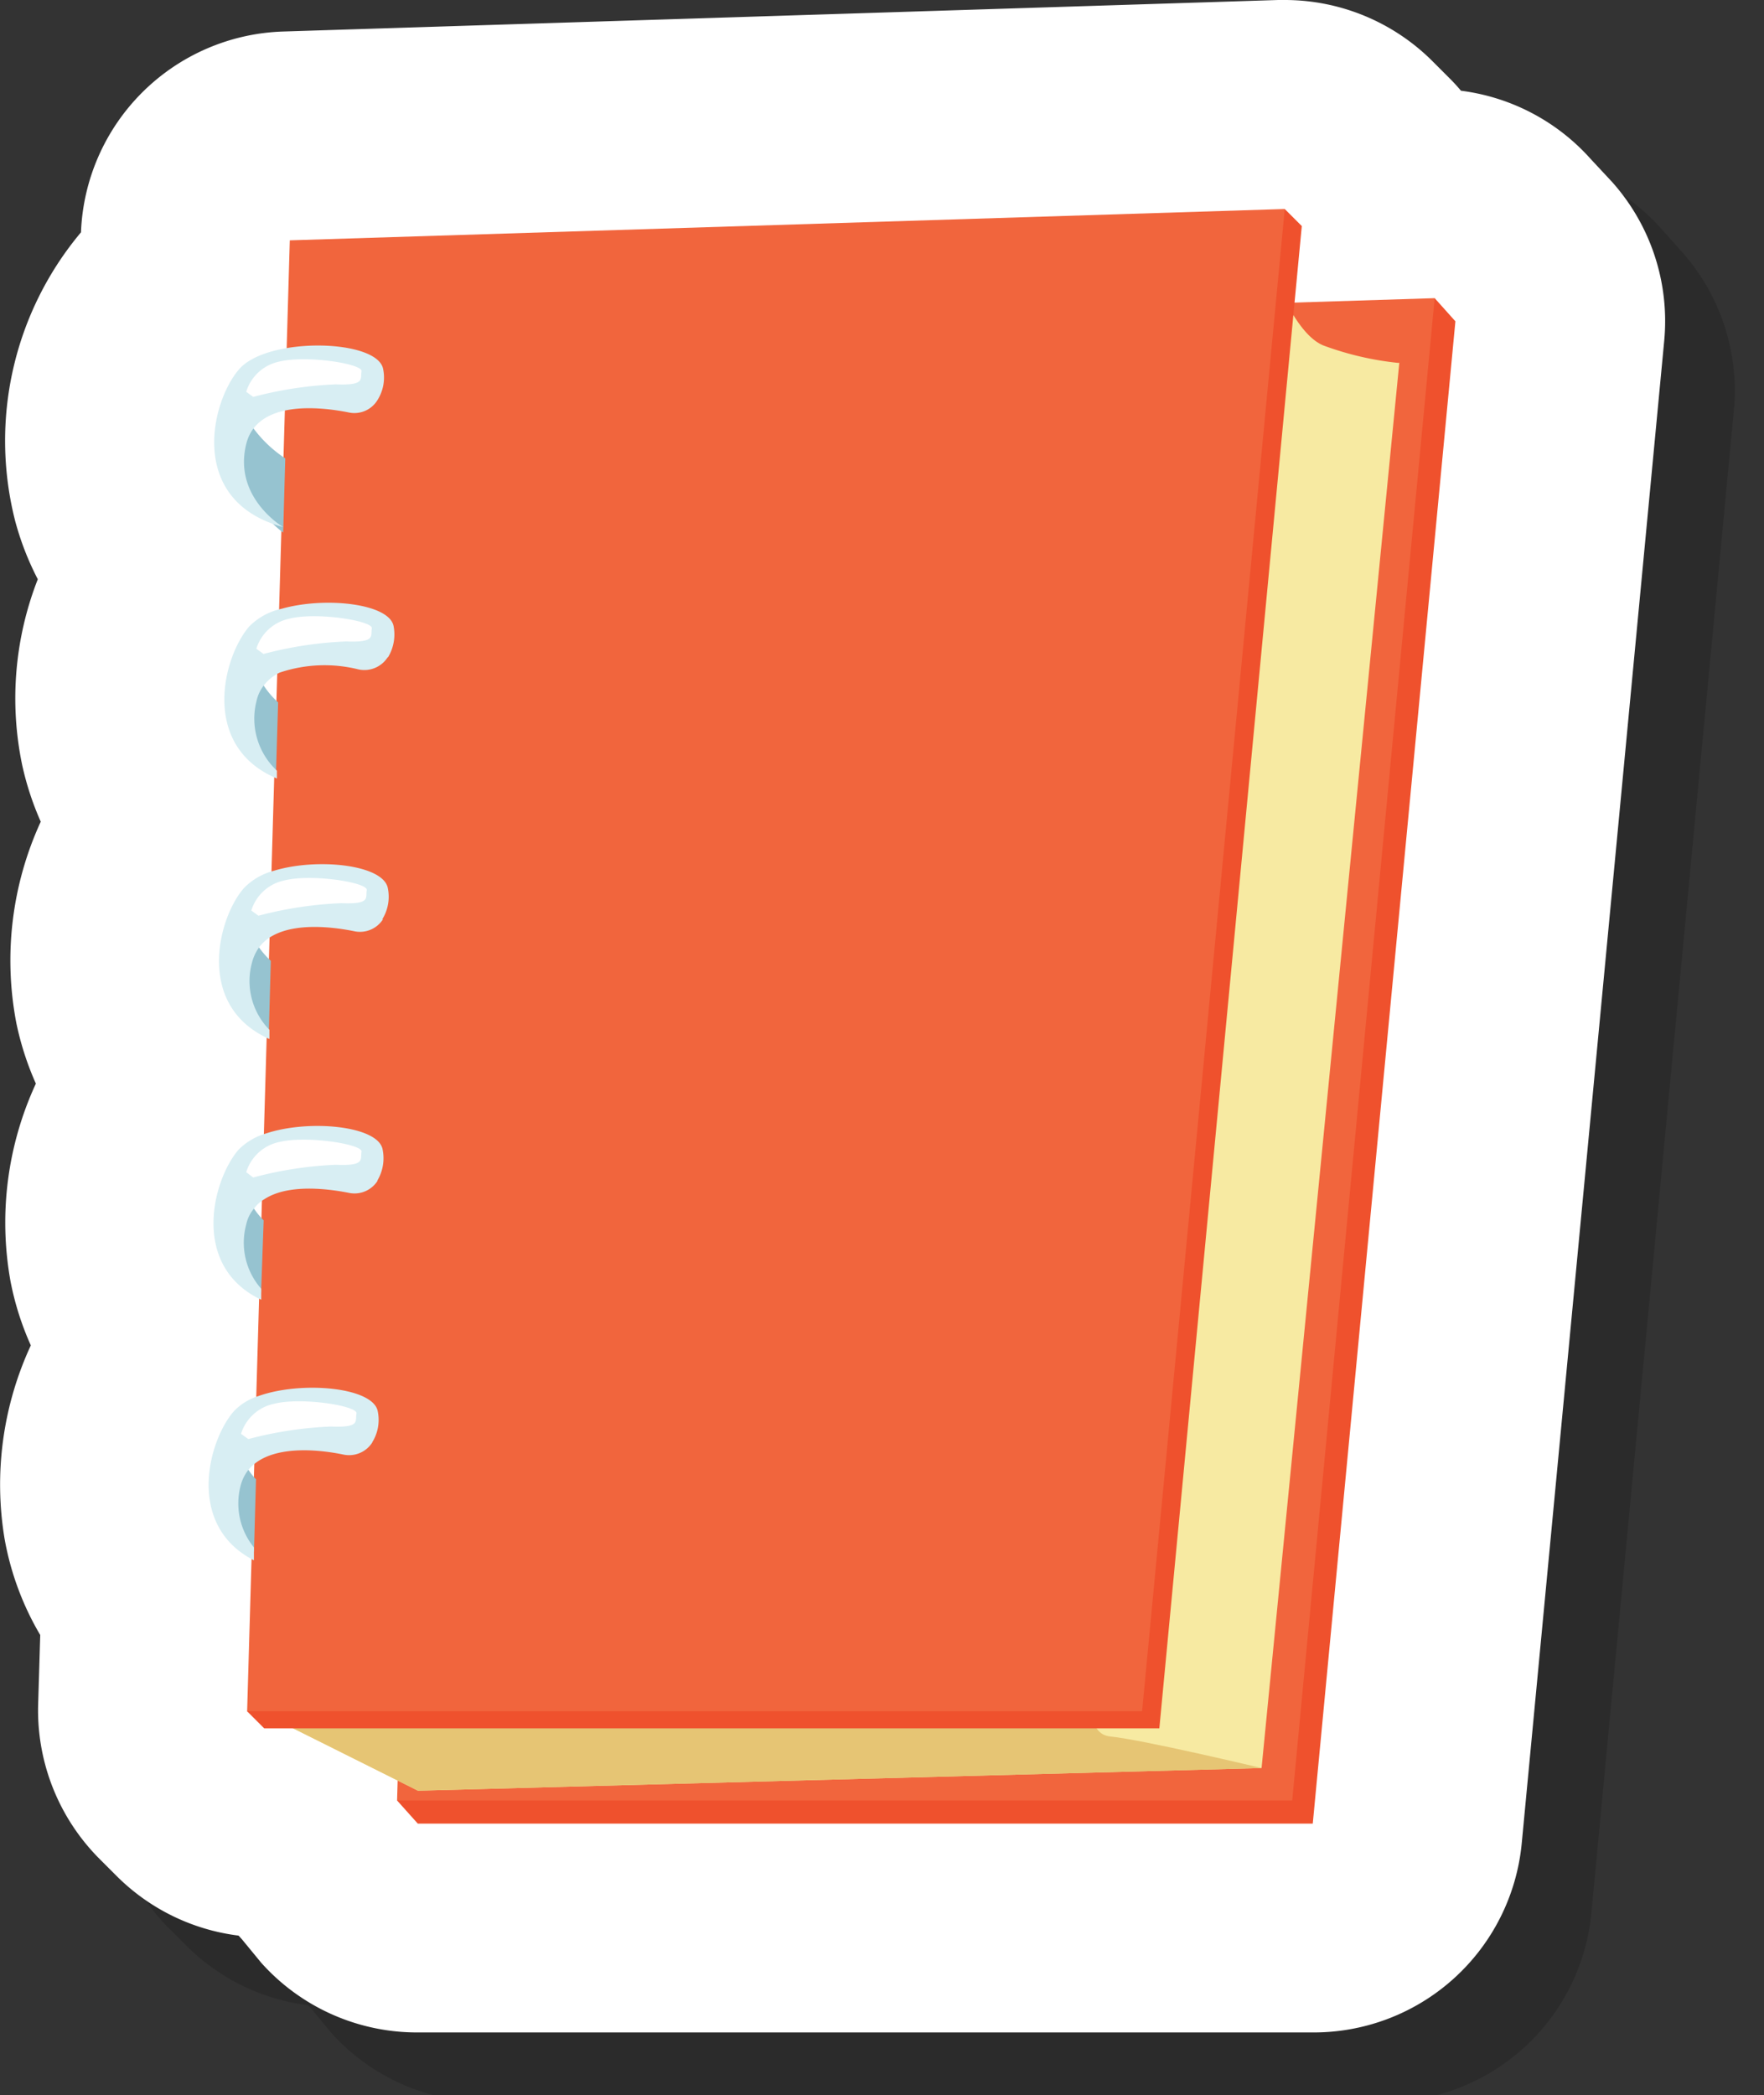 <svg xmlns="http://www.w3.org/2000/svg" width="101.29" height="120.31" viewBox="0 0 101.29 120.31"><rect x="0" y="0" width="101.29" height="120.31" fill="#333333" stroke="none"/><defs><style>.cls-1{isolation:isolate;}.cls-2{mix-blend-mode:multiply;opacity:0.15;}.cls-3{fill:#fff;}.cls-4{fill:#ef512d;}.cls-5{fill:#f1653d;}.cls-6{fill:#f7eaa2;}.cls-7{fill:#e6c574;}.cls-8{fill:#96c3d0;}.cls-9{fill:#d8eef3;}</style></defs><g class="cls-1"><g id="Layer_1" data-name="Layer 1"><g class="cls-2"><path d="M8.65,17.34A18.62,18.62,0,0,0,4.87,33.91a16.51,16.51,0,0,0,1.3,3.35,18.76,18.76,0,0,0-.9,10.65,16.92,16.92,0,0,0,1.07,3.27,19.06,19.06,0,0,0-1.4,11.57,17,17,0,0,0,1.12,3.47A19,19,0,0,0,4.6,77.55a16.61,16.61,0,0,0,1.17,3.7A19,19,0,0,0,4.26,92.34a16.56,16.56,0,0,0,2.05,5.54l-.12,4a12.07,12.07,0,0,0,3.51,8.84l1,1a12,12,0,0,0,7,3.42l.19.21L19,116.7a12,12,0,0,0,9,4H79.38a12,12,0,0,0,12-10.87l8.18-86.26a12,12,0,0,0-3-9.13l-1.19-1.33a12,12,0,0,0-7.44-3.91c-.2-.24-.42-.48-.65-.71l-1-1A12,12,0,0,0,77.77,4h-.38L20.26,5.81A12,12,0,0,0,8.65,17.34Z"></path><polygon points="86.38 21.12 87.57 22.45 79.38 108.71 27.99 108.71 26.8 107.38 86.38 21.12 86.38 21.12"></polygon><polygon points="29.26 22.92 86.38 21.12 78.2 107.38 26.8 107.38 29.26 22.92 29.26 22.92"></polygon><path d="M84.35,24.82l-7.91,80.7L28,106.82l-8.89-4.42H69.73l6.71-84.62S77.91,23,80,23.84a17.48,17.48,0,0,0,4.31,1Z"></path><path d="M76.44,105.52,28,106.82l-8.89-4.42H66.71c.07.68.35,1.24,1.06,1.31,1.79.17,8.67,1.81,8.67,1.81Z"></path><polygon points="77.77 16 78.75 16.98 70.57 103.24 19.17 103.24 18.19 102.26 77.77 16 77.77 16"></polygon><polygon points="20.64 17.8 77.77 16 69.58 102.26 18.19 102.26 20.64 17.8 20.64 17.8"></polygon><path d="M22.86,40.69a4.78,4.78,0,0,0-2.74.15,2.6,2.6,0,0,0-1,.72,1.36,1.36,0,0,0,0,1.77,5,5,0,0,0,.85,1l-.12,4v.16c-.31-.28-.7-.66-1.19-1.17a4.63,4.63,0,0,1-.75-2.1,4.59,4.59,0,0,1,.91-4.25,3.86,3.86,0,0,1,.46-.45,1.48,1.48,0,0,1,.82-.35,1.52,1.52,0,0,1,.6,0l2.12.56Z"></path><path d="M23.25,40.79l-.38-.1a2.48,2.48,0,0,1,.38.1Z"></path><polygon points="20.85 49.02 20.83 49.01 20.84 49.01 20.85 49.02 20.85 49.02"></polygon><path d="M26.26,41.74a1.59,1.59,0,0,1-1.66.7,8.06,8.06,0,0,0-4.54.18,2.46,2.46,0,0,0-.89.71,2.19,2.19,0,0,0-.44.92,4.08,4.08,0,0,0,1.17,4v.45c-4.41-1.85-3.11-7-1.57-8.75a3.77,3.77,0,0,1,1.86-1c2.48-.7,6.16-.3,6.41,1a2.53,2.53,0,0,1-.32,1.79Z"></path><path d="M18.72,41.25a2.52,2.52,0,0,1,1.87-1.72c1.57-.41,4.84.12,4.76.55s.25.82-1.47.75a22,22,0,0,0-4.75.72l-.41-.3Z"></path><path d="M22.57,55.72a4.5,4.5,0,0,0-2.89.22,2.68,2.68,0,0,0-.84.64,1.36,1.36,0,0,0,0,1.77,4.84,4.84,0,0,0,.71.82l-.11,4v.18c-.29-.26-.64-.61-1.05-1a4.92,4.92,0,0,1-.76-2.1,4.56,4.56,0,0,1,.92-4.25,4,4,0,0,1,.45-.46,1.46,1.46,0,0,1,.68-.31h0a1.55,1.55,0,0,1,.74,0l2.13.56Z"></path><path d="M23,55.82l-.38-.1.38.1Z"></path><path d="M26,56.77a1.57,1.57,0,0,1-1.66.7c-1.17-.24-3.3-.5-4.67.25a2.44,2.44,0,0,0-.76.63,2.62,2.62,0,0,0-.44.92,4,4,0,0,0,1,3.86v.53C15.2,61.76,16.51,56.71,18,55a3.66,3.66,0,0,1,1.72-1c2.48-.76,6.3-.36,6.55,1a2.45,2.45,0,0,1-.33,1.8Z"></path><path d="M18.43,56.28a2.52,2.52,0,0,1,1.87-1.72c1.57-.41,4.84.11,4.76.55s.25.82-1.47.75a22,22,0,0,0-4.75.72l-.41-.3Z"></path><path d="M22.27,70.75a4.31,4.31,0,0,0-3,.3,2.43,2.43,0,0,0-.69.56,1.37,1.37,0,0,0,0,1.78,4.19,4.19,0,0,0,.56.68L19,78h0v.21c-.27-.25-.57-.55-.91-.91a4.72,4.72,0,0,1-.75-2.11,4.42,4.42,0,0,1,1.36-4.7,1.35,1.35,0,0,1,.54-.29,1.64,1.64,0,0,1,.88,0l2.12.56Z"></path><path d="M22.66,70.84l-.38-.09a1.77,1.77,0,0,1,.38.09Z"></path><path d="M25.68,71.8a1.57,1.57,0,0,1-1.66.69c-1.22-.24-3.47-.52-4.83.36a1.94,1.94,0,0,0-.6.54,2.05,2.05,0,0,0-.45.91A4,4,0,0,0,19,78h0v.63c-4.09-1.94-2.79-6.91-1.29-8.63a3.68,3.68,0,0,1,1.57-.92c2.47-.82,6.44-.44,6.69.92a2.51,2.51,0,0,1-.31,1.8Z"></path><path d="M18.14,71.3A2.52,2.52,0,0,1,20,69.58c1.57-.4,4.84.12,4.76.55s.24.83-1.48.75a21.74,21.74,0,0,0-4.74.73l-.41-.31Z"></path><path d="M22,85.77a4.31,4.31,0,0,0-3.18.38,2.77,2.77,0,0,0-.55.49,1.35,1.35,0,0,0,0,1.76,3.64,3.64,0,0,0,.43.54l-.11,3.91v.25c-.23-.22-.49-.47-.78-.78a4.8,4.8,0,0,1-.75-2.1A4.55,4.55,0,0,1,18,86l0,0a2.82,2.82,0,0,1,.45-.46l.38-.23h0a1.61,1.61,0,0,1,1-.07l2.12.56Z"></path><path d="M22.37,85.87l-.38-.1.38.1Z"></path><path d="M25.38,86.82a1.58,1.58,0,0,1-1.66.7c-1.25-.26-3.63-.54-5,.45a2.35,2.35,0,0,0-.46.43,2.45,2.45,0,0,0-.45.93,4,4,0,0,0,.77,3.52v.74c-3.92-2-2.63-6.87-1.15-8.56a3.3,3.3,0,0,1,1.41-.87c2.45-.88,6.58-.52,6.85.87a2.43,2.43,0,0,1-.32,1.79Z"></path><path d="M17.84,86.33a2.52,2.52,0,0,1,1.87-1.72c1.57-.41,4.85.11,4.76.55s.25.82-1.47.75a21.83,21.83,0,0,0-4.74.72l-.42-.3Z"></path><path d="M20.56,25.48l1.71.45a5.31,5.31,0,0,0-1.72-.11,2.92,2.92,0,0,0-2,1,1.35,1.35,0,0,0,0,1.77,7.17,7.17,0,0,0,1.83,1.73l-.12,4.26a5.58,5.58,0,0,1-.53-.45c-.42-.37-1-.9-1.65-1.63a4.63,4.63,0,0,1-.75-2.1,4.58,4.58,0,0,1,.91-4.26,3.67,3.67,0,0,1,.45-.44,1.58,1.58,0,0,1,1.42-.31l.41.11Z"></path><path d="M22.66,26l-.38-.1.38.1Z"></path><path d="M20.27,34.27s-2.9-1.69-2.13-4.78c.63-2.53,4.22-2.14,5.87-1.81a1.55,1.55,0,0,0,1.66-.7A2.42,2.42,0,0,0,26,25.19c-.32-1.73-6.62-1.87-8.26,0s-3,7.6,2.54,9.08Z"></path><path d="M18.14,26.49A2.52,2.52,0,0,1,20,24.77c1.57-.4,4.84.12,4.76.55s.24.82-1.48.75a22,22,0,0,0-4.74.72l-.41-.3Z"></path></g><path class="cls-3" d="M4.65,13.34A18.62,18.62,0,0,0,.87,29.91a16.51,16.51,0,0,0,1.3,3.35,18.76,18.76,0,0,0-.9,10.65,16.92,16.92,0,0,0,1.07,3.27A19.06,19.06,0,0,0,.94,58.75a17,17,0,0,0,1.12,3.47A19,19,0,0,0,.6,73.55a16.61,16.61,0,0,0,1.17,3.7A19,19,0,0,0,.26,88.34a16.56,16.56,0,0,0,2.05,5.54l-.12,4a12.07,12.07,0,0,0,3.51,8.84l1,1a12,12,0,0,0,7,3.42l.19.21L15,112.7a12,12,0,0,0,9,4H75.38a12,12,0,0,0,12-10.87l8.18-86.26a12,12,0,0,0-3-9.13L91.33,9.12a12,12,0,0,0-7.44-3.91c-.2-.24-.42-.48-.65-.71l-1-1A12,12,0,0,0,73.77,0h-.38L16.26,1.81A12,12,0,0,0,4.65,13.34Z"></path><polygon class="cls-4" points="82.38 17.12 83.57 18.45 75.38 104.71 23.99 104.71 22.8 103.38 82.38 17.12 82.38 17.12"></polygon><polygon class="cls-5" points="25.26 18.92 82.38 17.12 74.2 103.38 22.8 103.38 25.26 18.92 25.26 18.92"></polygon><path class="cls-6" d="M80.35,20.82l-7.91,80.7L24,102.82,15.15,98.4H65.73l6.71-84.62S73.91,19,76,19.84a17.48,17.48,0,0,0,4.31,1Z"></path><path class="cls-7" d="M72.44,101.52,24,102.82,15.15,98.4H62.71c.07.68.35,1.24,1.06,1.31,1.79.17,8.67,1.81,8.67,1.81Z"></path><polygon class="cls-4" points="73.77 12 74.75 12.98 66.57 99.24 15.17 99.24 14.19 98.26 73.77 12 73.77 12"></polygon><polygon class="cls-5" points="16.64 13.8 73.77 12 65.58 98.26 14.19 98.26 16.64 13.8 16.64 13.8"></polygon><path class="cls-8" d="M18.86,36.69a4.78,4.78,0,0,0-2.74.15,2.6,2.6,0,0,0-1,.72,1.36,1.36,0,0,0,0,1.77,5,5,0,0,0,.85,1l-.12,4v.16c-.31-.28-.7-.66-1.19-1.17a4.63,4.63,0,0,1-.75-2.1,4.59,4.59,0,0,1,.91-4.25,3.86,3.86,0,0,1,.46-.45,1.48,1.48,0,0,1,.82-.35,1.52,1.52,0,0,1,.6,0l2.12.56Z"></path><path class="cls-8" d="M19.25,36.79l-.38-.1a2.48,2.48,0,0,1,.38.1Z"></path><polygon class="cls-9" points="16.85 45.02 16.83 45.01 16.84 45.01 16.85 45.02 16.85 45.02"></polygon><path class="cls-9" d="M22.26,37.74a1.59,1.59,0,0,1-1.66.7,8.06,8.06,0,0,0-4.54.18,2.46,2.46,0,0,0-.89.71,2.19,2.19,0,0,0-.44.92,4.08,4.08,0,0,0,1.17,4v.45c-4.41-1.85-3.11-7-1.57-8.75a3.77,3.77,0,0,1,1.86-1c2.48-.7,6.16-.3,6.41,1a2.53,2.53,0,0,1-.32,1.79Z"></path><path class="cls-3" d="M14.72,37.25a2.52,2.52,0,0,1,1.87-1.72c1.57-.41,4.84.12,4.76.55s.25.82-1.47.75a22,22,0,0,0-4.75.72l-.41-.3Z"></path><path class="cls-8" d="M18.57,51.72a4.5,4.5,0,0,0-2.89.22,2.68,2.68,0,0,0-.84.64,1.36,1.36,0,0,0,0,1.77,4.84,4.84,0,0,0,.71.82l-.11,4v.18c-.29-.26-.64-.61-1.05-1a4.92,4.92,0,0,1-.76-2.1,4.56,4.56,0,0,1,.92-4.25,4,4,0,0,1,.45-.46,1.46,1.46,0,0,1,.68-.31h0a1.55,1.55,0,0,1,.74,0l2.13.56Z"></path><path class="cls-8" d="M19,51.82l-.38-.1.38.1Z"></path><path class="cls-9" d="M22,52.77a1.57,1.57,0,0,1-1.66.7c-1.17-.24-3.3-.5-4.67.25a2.44,2.44,0,0,0-.76.63,2.62,2.62,0,0,0-.44.92,4,4,0,0,0,1,3.86v.53C11.2,57.76,12.51,52.71,14,51a3.66,3.66,0,0,1,1.72-1c2.48-.76,6.3-.36,6.55,1a2.45,2.45,0,0,1-.33,1.8Z"></path><path class="cls-3" d="M14.43,52.28a2.52,2.52,0,0,1,1.87-1.72c1.57-.41,4.84.11,4.76.55s.25.82-1.47.75a22,22,0,0,0-4.75.72l-.41-.3Z"></path><path class="cls-8" d="M18.27,66.75a4.31,4.31,0,0,0-3,.3,2.43,2.43,0,0,0-.69.56,1.37,1.37,0,0,0,0,1.78,4.19,4.19,0,0,0,.56.68L15,74h0v.21c-.27-.25-.57-.55-.91-.91a4.72,4.72,0,0,1-.75-2.11,4.42,4.42,0,0,1,1.36-4.7,1.35,1.35,0,0,1,.54-.29,1.64,1.64,0,0,1,.88,0l2.12.56Z"></path><path class="cls-8" d="M18.66,66.84l-.38-.09a1.77,1.77,0,0,1,.38.09Z"></path><path class="cls-9" d="M21.68,67.8a1.57,1.57,0,0,1-1.66.69c-1.22-.24-3.47-.52-4.83.36a1.94,1.94,0,0,0-.6.54,2.05,2.05,0,0,0-.45.91A4,4,0,0,0,15,74h0v.63c-4.09-1.94-2.79-6.91-1.29-8.63a3.68,3.68,0,0,1,1.57-.92c2.47-.82,6.44-.44,6.69.92a2.51,2.51,0,0,1-.31,1.8Z"></path><path class="cls-3" d="M14.14,67.3A2.52,2.52,0,0,1,16,65.58c1.57-.4,4.84.12,4.76.55s.24.83-1.48.75a21.74,21.74,0,0,0-4.74.73l-.41-.31Z"></path><path class="cls-8" d="M18,81.77a4.31,4.31,0,0,0-3.18.38,2.77,2.77,0,0,0-.55.49,1.35,1.35,0,0,0,0,1.76,3.64,3.64,0,0,0,.43.54l-.11,3.91v.25c-.23-.22-.49-.47-.78-.78a4.8,4.8,0,0,1-.75-2.1A4.55,4.55,0,0,1,14,82l0,0a2.82,2.82,0,0,1,.45-.46l.38-.23h0a1.61,1.61,0,0,1,1-.07l2.12.56Z"></path><path class="cls-8" d="M18.37,81.87l-.38-.1.38.1Z"></path><path class="cls-9" d="M21.38,82.82a1.58,1.58,0,0,1-1.66.7c-1.25-.26-3.63-.54-5,.45a2.35,2.35,0,0,0-.46.43,2.45,2.45,0,0,0-.45.93,4,4,0,0,0,.77,3.52v.74c-3.92-2-2.63-6.87-1.15-8.56a3.3,3.3,0,0,1,1.41-.87c2.45-.88,6.58-.52,6.85.87a2.43,2.43,0,0,1-.32,1.79Z"></path><path class="cls-3" d="M13.84,82.33a2.52,2.52,0,0,1,1.87-1.72c1.57-.41,4.85.11,4.76.55s.25.82-1.47.75a21.83,21.83,0,0,0-4.74.72l-.42-.3Z"></path><path class="cls-8" d="M16.56,21.48l1.71.45a5.31,5.31,0,0,0-1.72-.11,2.92,2.92,0,0,0-2,1,1.35,1.35,0,0,0,0,1.77,7.17,7.17,0,0,0,1.83,1.73l-.12,4.26a5.58,5.58,0,0,1-.53-.45c-.42-.37-1-.9-1.65-1.63a4.63,4.63,0,0,1-.75-2.1,4.58,4.58,0,0,1,.91-4.26,3.67,3.67,0,0,1,.45-.44,1.58,1.58,0,0,1,1.42-.31l.41.11Z"></path><path class="cls-8" d="M18.66,22l-.38-.1.38.1Z"></path><path class="cls-9" d="M16.27,30.27s-2.9-1.69-2.13-4.78c.63-2.53,4.22-2.14,5.87-1.81a1.55,1.55,0,0,0,1.66-.7A2.42,2.42,0,0,0,22,21.19c-.32-1.73-6.62-1.87-8.26,0s-3,7.6,2.54,9.08Z"></path><path class="cls-3" d="M14.14,22.49A2.52,2.52,0,0,1,16,20.77c1.57-.4,4.84.12,4.76.55s.24.82-1.48.75a22,22,0,0,0-4.74.72l-.41-.3Z"></path></g></g></svg>